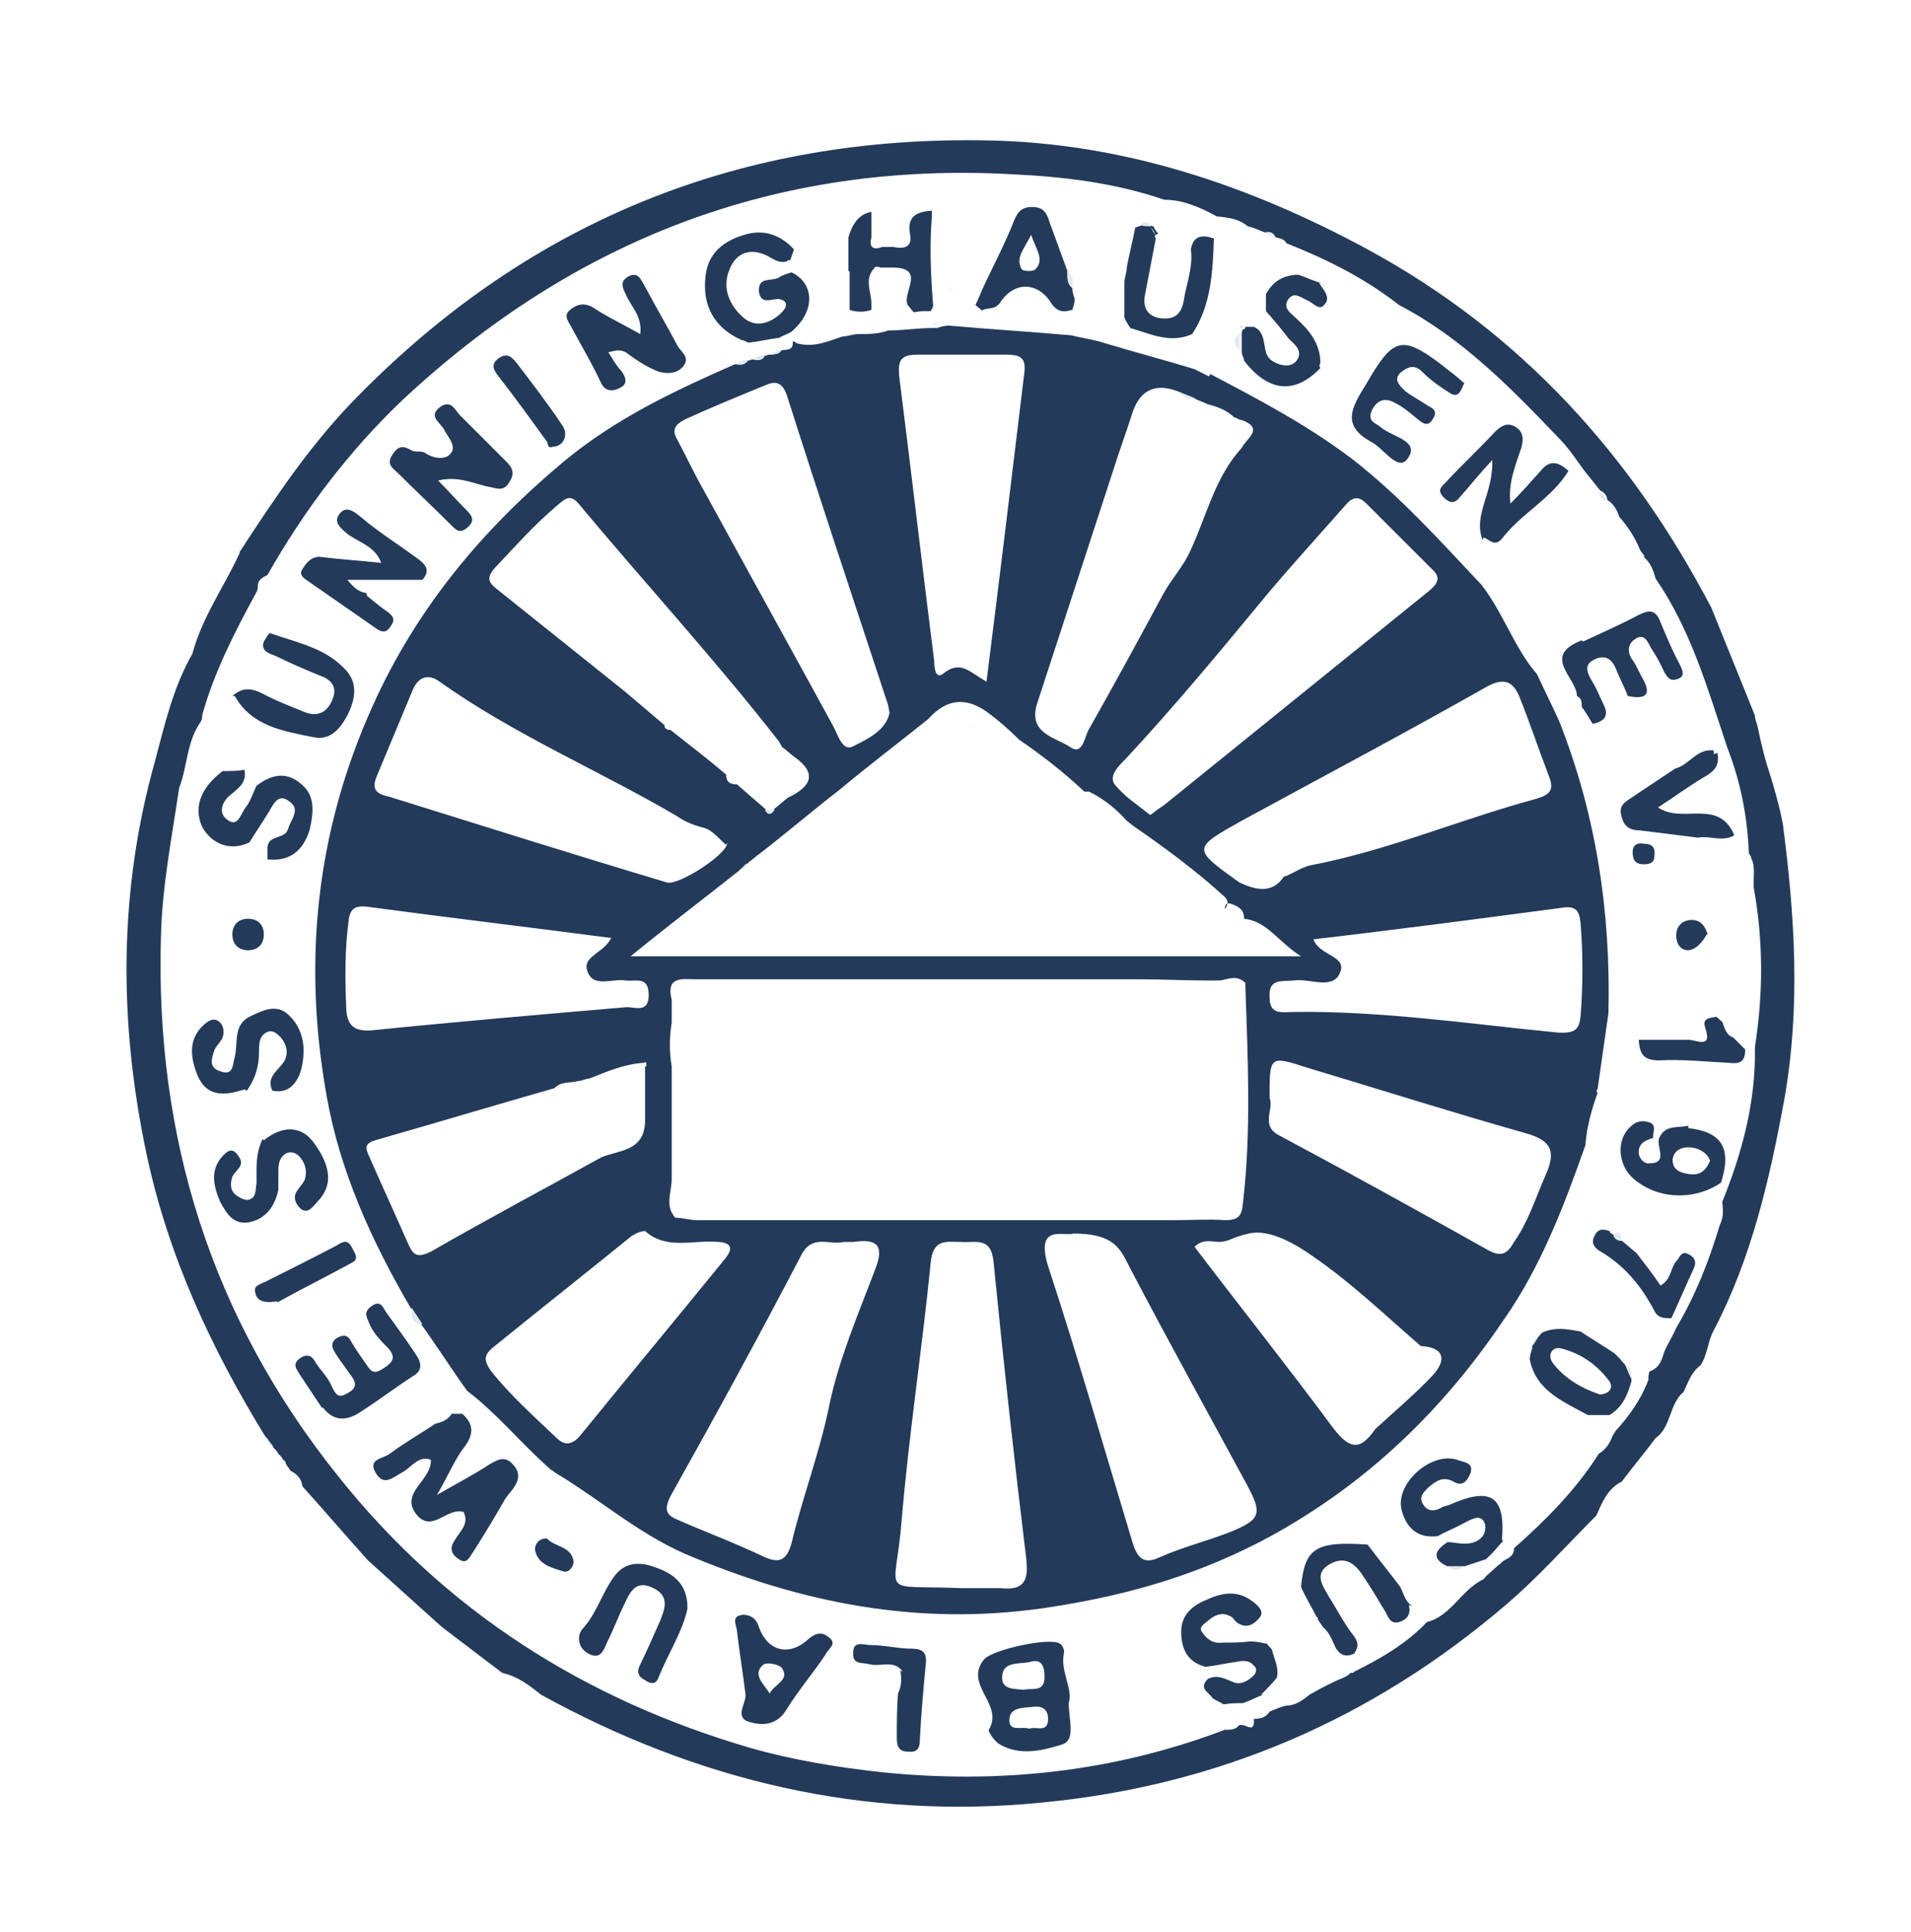 <?xml version="1.0" encoding="UTF-8"?>
<svg id="Ebene_1" data-name="Ebene 1" xmlns="http://www.w3.org/2000/svg" version="1.1" viewBox="0 0 157.9 159.6">
  <defs>
    <style>
      .cls-1 {
        fill: #233a5a;
      }

      .cls-1, .cls-2 {
        stroke-width: 0px;
      }

      .cls-2 {
        fill: #e2e9ee;
      }
    </style>
  </defs>
  <path class="cls-1" d="M19.8,45.6c3-4.6,6-9.1,9.9-13,14.3-14.5,31.7-21.4,51.9-21,11.2.2,21.6,3.7,31.4,9,12.7,6.9,21.8,17,28.4,29.6,1.2,3,2.4,5.9,3.6,8.9,0,.3.1.5.2.8,0,0,.4,2,.8,3.3h0s.9,2.7,1.3,4.8c1,7.6,1.5,15.3.1,23-1.2,6.5-2.7,13-5.8,18.9-.5.9-.5,2-1.1,2.9-.8.6-1,1.4-1.4,2.2-1.2,1-1,2.9-2.3,3.8-.9,1.2-1.9,2.4-2.8,3.6,0,0,0,0,0,0-1.2.6-1.6,1.7-2.1,2.8-2.5,2.5-4.8,5.1-7.5,7.4-11,9.4-23.7,14.9-38.2,16.3-14.8,1.5-28.6-1.8-41.5-8.9-1-.8-1.9-1.5-3.2-1.8-1.7-1.3-3.3-2.5-5-3.8-2-1.8-4.1-3.7-6.1-5.5,0,0,0,0,0,0-1.8-2-3.6-4.1-5.4-6.1,0,0,0,0,0,0-.1-.6-.4-1-1-1.3,0,0,0,0,0,0-.1-.2-.3-.4-.4-.6,0-.1,0-.2-.2-.3-.1-.2-.2-.3-.4-.5-.1-.2-.2-.3-.4-.5-.2-.3-.4-.6-.6-.8-4.5-7.3-8.1-15-9.9-23.5-2.3-10.9-2.3-21.7.7-32.4.8-3,1.5-6.1,3.1-8.9.8-3,2.6-5.5,3.9-8.3ZM135.9,46c-.1-.2-.3-.4-.4-.6-.4-1-1-1.9-1.7-2.7-.2-.6-.5-1.1-1-1.4h0c0-.3-.2-.6-.6-.8-.4-.5-.8-1-1.2-1.5-.7-.9-1.3-1.9-2.1-2.7-4-4.2-8.1-8.4-13.3-11.1-2.8-2.2-6-3.8-9.3-5.1-.2-.4-.6-.4-.9-.5-.2-.4-.5-.5-.9-.4-.5-.2-.9-.4-1.4-.5-.7-.6-1.5-.7-2.3-.8-.1,0-.3,0-.4-.1-1.3-.7-2.7-1.3-4.2-1.3-4.1-1.4-8.3-1.9-12.5-2.1-19.5-1.1-36.3,5.4-50.5,18.7-4.4,4.2-8.1,9.1-11.1,14.4-.4.2-.8.4-.8.9,0,.2,0,.3-.1.5-1.8,3.3-3.5,6.6-4.5,10.2,0,.2,0,.3-.1.5-1.2,1.7-1.1,3.7-1.8,5.5-.6,4.1-1.4,8.1-1.5,12.2-.5,16.7,4.2,31.6,14.6,44.6,8.9,11.2,20.4,18.5,34.1,22.5,3.5,1,7.2,1.6,10.8,2,9.7,1,19.2,0,28.4-3.5.5,0,.9,0,1.2-.4h.2c.4,0,1.1.7,1-.5,0,0,0,0,0,0,.5,0,1-.1,1.3-.6.5-.2.9-.4,1.4-.5.7,0,1.3-.4,1.9-.9.9-.5,1.8-1,2.8-1.4.2-.1.4-.2.6-.4h.2s.1-.1.1-.1c2.2-1.1,4.3-2.3,6-4.1,2-.5,2.8-2.6,4.6-3.5.1,0,.2-.2.3-.3l1-.9c.2-.1.3-.3.5-.4h0c.4-.2.8-.4.8-1,2.6-2.3,5.1-4.8,7-7.8.5-.3.9-.8,1.1-1.4.1-.2.2-.3.3-.5,1.1-1.2,2.1-2.6,2.7-4.2,0-.2,0-.5.1-.7.8-.3,1-.9,1.2-1.6.3-.7.7-1.3,1-2,1.6-2.7,2.7-5.5,3.6-8.5.3-.6.3-1.2.2-1.9,1.5-3.7,2.6-7.6,2.7-11.7,0-.4,0-.8,0-1.1.7-4.4.7-8.8-.1-13.2,0-.2,0-.3,0-.5,0-.7.1-1.3-.2-1.9,0-.1-.1-.3-.2-.4-.1-3-.7-6-1.8-8.8-1.6-4.8-3-9.7-5.9-13.9-.2-.7-.4-1.3-1-1.8,0,0,0,0,0,0Z"/>
  <path class="cls-2" d="M22,118.7c.2.3.4.6.6.8-.4-.1-.6-.4-.6-.8Z"/>
  <path class="cls-2" d="M22.9,120.1c.1.2.2.3.4.5-.1-.2-.2-.3-.4-.5Z"/>
  <path class="cls-2" d="M23.5,120.8c.1.2.3.4.4.6-.1-.2-.3-.4-.4-.6Z"/>
  <path class="cls-2" d="M105.3,19.6c-.3-.1-.6-.3-.9-.4.4,0,.7,0,.9.4Z"/>
  <path class="cls-2" d="M132.7,41.4c-.4-.1-.5-.4-.6-.8.4.2.5.5.6.8Z"/>
  <path class="cls-2" d="M122.4,130.5c.1,0,.2-.2.3-.3-.1,0-.2.2-.3.3Z"/>
  <path class="cls-2" d="M135.9,46c-.1-.2-.3-.4-.4-.6.1.2.3.4.4.6Z"/>
  <path class="cls-2" d="M123.8,129.3c.2-.1.3-.3.5-.4-.2.1-.3.3-.5.4Z"/>
  <path class="cls-2" d="M110.9,138.5c.2-.1.4-.2.6-.4-.2.1-.4.2-.6.4Z"/>
  <path class="cls-1" d="M100,30.9c4,2.1,8,4.2,11.7,7,4,3.1,7.3,6.8,10.7,10.4,1.8,2.3,2.7,5.2,4.6,7.4.6,1.3,1.2,2.5,1.8,3.8,3.1,7.8,4.3,15.9,4.1,24.2-.3,2.1-.6,4.2-.9,6.3-.1,0-.1.2,0,.3-.5,1.4-.9,2.8-1,4.3-1.8,5.1-3.7,10.1-6.8,14.5-5,7.4-11.2,13.4-19.2,17.8-5.7,3.1-11.5,4.8-17.8,5.8-10.4,1.7-20.1,0-29.8-4-4.3-1.7-7.5-4.6-11.3-6.9-.2-.1-.4-.3-.6-.4,0,0,0,0,0,0-2.4-2.1-4.4-4.6-6.9-6.5-1.3-1.8-2.5-3.7-3.8-5.5-.3-.5-.6-.9-.9-1.4-3.2-5.5-5.8-11.2-6.9-17.4-2-11.1-.9-21.9,3.8-32.3,3.6-8,9-14.5,15.7-20.1,4.3-3.6,9.2-5.9,14.2-8.1.4,0,.7,0,.9-.3.2,0,.3,0,.5-.1.4,0,.7.1.9-.3.2,0,.3,0,.5-.1.4,0,.7,0,.9-.3.4-.2,1.2.1,1.1-.8,0,0,0,0,0,0,.2,0,.3.2.5.2,1.3.3,2.4-.2,3.6-.6.4,0,.9-.2,1.3-.2.8,0,1.7,0,2.5-.3,1.2,0,2.4-.2,3.6-.2,0,0,.2,0,.2,0h.2c.3-.1.7-.2,1-.2,3.4.3,6.7.5,10.1.8.8.2,1.5.3,2.3.5,2.6.8,5.3,1.5,7.9,2.3l1.2.6ZM60,64c0,.6.3.8.9.8.8.7,1.6,1.4,2.3,2,.3.4.6.5.8,0,.4-.3.7-.6,1.1-.9,1.9-.9,2.5-2,.5-3.4-.4-.3-.7-.6-1-.8,0-.1-.2-.3-.2-.4-5.3-6.8-11.1-13.1-16.6-19.7-.7-.8-1.1-.4-1.7.1-1.9,1.6-3.5,3.4-5.2,5.2-.7.8-.6,1.2.2,1.8,3.5,2.8,7,5.6,10.5,8.4l3.3,2.8c0,.3.2.4.5.4,1.5,1.2,3.1,2.4,4.6,3.7h0ZM89.6,65.4h0c-1.7-1.6-3.5-3-5.4-4.3h0c-.8-.8-1.6-1.5-2.4-2.1q-2.8-2.2-5.1.4c-2.5,2-5,3.9-7.4,5.9-2.2,1.7-4.3,3.5-6.5,5.2-.3.2-.6.5-.9.7-.2.2-.4.4-.6.6-.1,0-.2,0-.2.1-2.9,2.3-5.8,4.5-9,7.1h55.4c-1.9-1.2-2.8-2.9-4.7-3.1h0c0-.7-.4-1-1-1.2-.4-.2-.6,0-.6.4h0c.3-.4.3-.7,0-1-2.4-2.2-5-4.1-7.6-5.9l-.5-.4c-.9-1-1.9-1.8-3.1-2.4ZM117.4,111.2c-2.9-2.5-5.7-5.2-8.9-7.4-1.4-1-3.6-2.3-5.3-1.9s-1.4.6-2.4.7c-.6,0-1.4-.3-2.1.4,3.8,5,7.7,9.9,11.4,14.9,1.3,1.7,2.2,2.1,3.5.2,1.6-1.5,3.3-2.9,4.8-4.5,1.1-1.2,1-2.3-1-2.4ZM53.4,88.1c0-.1,0-.2,0-.3,0,0-.1-.1-.2,0-1.6.1-3,.7-4.5,1.3-.3,0-.6.2-.9.2-.7.2-1.4,0-2,.6-4.9,1.4-9.9,2.9-14.8,4.3-.6.2-.9.4-.6,1.1,1.1,2.5,2.2,4.9,3.3,7.4.4.9.7,1.3,1.9.7,4.7-2.7,9.4-5.2,14.1-7.8,1.5-.6,3.5-.5,3.6-2.9,0-1.5,0-3.1,0-4.6ZM106.2,72.4c.7-.3,1.3-.7,2-.9,6.4-1.2,12.4-3.8,18.7-5.5,1.4-.4,1.5-.9,1-2.1-.8-2.1-1.5-4.2-2.3-6.2-.5-1.3-1.2-1.8-2.7-1-6.7,3.8-13.5,7.4-20.3,11.1-4.1,2.3-4.1,2.3-.2,5.1,1.3.6,2.7,1,3.7-.5ZM102,34.5c-.6-.6-1.4-.9-2.2-1.1-.4-.2-.8-.3-1.1-.5-.4-.2-.8-.3-1.2-.5q-2.9-1.2-3.9,1.6c-.5,1.6-1.1,3.2-1.6,4.8-2.1,6.4-4.2,12.9-6.3,19.3-.8,2.5,1.5,2.8,2.7,3.6,1.1.8,1.2-.9,1.6-1.5,2.1-3.7,4.1-7.4,6.1-11.1.7-1.3,1.7-2.3,2.3-3.7,1.3-2.8,2-6,4.2-8.4.4-.8,1.9-1.6,0-2.3-.2,0-.3-.1-.5-.2ZM102.9,81.2c-.7-.7-1.4-.3-2.1-.2-.4,0-.7,0-1.1,0-1.8,0-3.7-.1-5.5-.1-12.2,0-24.4,0-36.7,0-1.1,0-2.5-.3-2,1.7,0,.6,0,1.3,0,1.9-.2,1.2-.2,2.4,0,3.6,0,3.1,0,6.2,0,9.3,0,1.1-.6,2.2.3,3.2.6,0,1.2.2,1.8.2,13.2,0,26.3,0,39.5,0,1.4,0,2.8-.1,4.1,0,1.1,0,1.4-.3,1.5-1.4.7-6,.4-12,.2-18ZM79.5,131.2c1.1,0,2.2,0,3.2,0,1.9.2,2.3-.6,2.1-2.4-1-8.2-1.9-16.4-2.7-24.5-.2-2.2-1.5-1.6-2.7-1.7-1.2,0-2.3-.3-2.5,1.7-.7,7.1-1.8,14.2-2.4,21.3-.5,6.5-2.1,5.3,5,5.6ZM88.7,101.9c-.7.3-3.2-.9-2.1,2.7,2.5,7.6,4.7,15.3,7,22.9.4,1.3,1,1.7,2.1,1.2,2-.9,4.1-1.4,6.1-2.2,2.4-1,2.5-1.5,1.2-3.9-3.2-5.9-6.4-11.7-9.5-17.6-.9-1.7-1.2-3.1-4.9-3.1ZM95.1,67.3c.5-.4.8-.6,1.1-.8,7.3-5.9,14.6-11.8,21.9-17.7.7-.6,1-1.1.2-1.8-1.8-1.8-3.6-3.6-5.4-5.4-.6-.6-1.1-.6-1.7.1-2.2,2.5-4.4,4.9-6.5,7.4-3.8,4.6-7.6,9.2-11.7,13.6-.6.6-1.4,1.4-.9,2.1.8,1,1.9,1.7,2.9,2.5ZM69.7,102.6c-1.1.3-2.6-.7-3.5,1.1-3.5,6.7-7.1,13.3-10.8,19.9-.6,1.2-.3,1.6.7,2,2.3,1,4.7,1.9,7,3,1.3.6,1.9.3,2.3-1.1.9-3.8,2.3-7.4,3.1-11.3.8-3.9,2.4-7.6,3.8-11.3.8-2,.2-2.6-1.8-2.3-.2,0-.5,0-.8,0ZM73.5,58.9c-.1-.5-.1-.7-.2-.9-2.8-8.5-5.6-16.9-8.3-25.4-.4-1.1-1-1.1-1.7-.8-2.2.9-4.4,1.8-6.6,2.8-.6.3-1.3.7-.8,1.6.8,1.5,1.5,3,2.3,4.4,3.5,6.4,7.1,12.9,10.6,19.3.5.9.8,2.3,1.8,1.7,1.2-.6,2.6-1.3,2.9-2.7ZM60,69.8c-.5-.4-1.1-1.2-1.8-1.4-.8-.2-1.6-.5-2.3-1-6.5-3.8-13.4-6.7-19.6-11.1-.8-.6-1.7-.5-2.2.7-1,2.4-2,4.8-3,7.2-.4,1,0,1.4,1,1.6,7.7,2.4,15.3,4.8,23,7.1.9.3,5-2.3,5-3.3ZM81.5,56.4c1.1-8.7,2.1-17,3.1-25.3.2-1.3,0-1.8-1.4-1.8-2.5,0-4.9,0-7.4,0-1.5,0-1.6.6-1.5,1.8,1,7.9,1.9,15.7,2.9,23.6,0,.5.1,1.5.8.9,1.4-1.1,2.2,0,3.5.7ZM104.9,90.7c.4.9-.8,2.3.8,3.1,5.8,3.1,11.6,6.3,17.3,9.5,1.1.6,1.6.2,2.1-.7,1.2-1.7,1.8-3.7,2.6-5.5.9-2,.5-2.9-1.7-3.5-6-1.7-12-3.6-18-5.4-3.1-1-3.1-1-3.1,2.5ZM108.5,77.5c.4,1.5,2.9,1.4,2.2,2.9-.6,1.4-2.5.4-3.8.6-1,.1-2.1-.2-2,1.4,0,1.5,1.1,1.2,2,1.2,7.3-.1,14.6,1,21.8,1.7,1.5.1,1.8-.3,1.9-1.4.2-2.5.2-5.1,0-7.6-.1-1.1-.4-1.5-1.6-1.3-6.8.9-13.6,1.8-20.5,2.6ZM50.6,77.5c-6.9-.9-13.6-1.7-20.3-2.6-1-.1-1.4.2-1.5,1.2-.3,2.3-.3,4.6-.2,6.9,0,1.6.5,2.3,2.3,2.1,6.9-.7,13.9-1.3,20.9-1.9.7,0,1.8.5,1.8-1,0-1.6-1.1-1.1-1.9-1.2-1.1-.2-2.8.7-3.2-.9-.3-1.1,1.4-1.4,2-2.6ZM53.4,101.7c-.6,0-.8.2-1.2.4-3.7,3-7.5,6-11.2,9-.9.7-1.2,1.1-.4,2.2,1.6,2,3.5,3.7,5.4,5.5.8.8,1.5.4,2.1-.4,3.9-4.8,7.9-9.6,11.8-14.4.4-.5.9-1.3-.5-1.4-2.1-.2-4.3.7-6.1-.9Z"/>
  <path class="cls-1" d="M37.3,116.8c.3,0,.6,0,.9,0,.9.8,1,1.6.2,2.7-.8,1-1.3,2.3-2.3,4,1.9-1.1,3.1-1.7,4.3-2.5.7-.4,1.3-.8,2,0,1.1,1.2-.3,2.2-.7,2.9-.8,1.4-1.7,2.9-2.6,4.3-.3.4-.5,1.1-1.2.6-.6-.4-.8-.9-.3-1.6.4-.7,1.2-1.3.7-2.3-1.4-.4-2.6,1.8-3.9.2-1.4-1.8,1.3-2.8,1.2-4.5-1-.4-1.6.6-2.3,1-.8.4-1.6,1.3-2.3,0-.6-1.1.7-1.1,1.2-1.5,1.2-.9,2.6-1.7,3.8-2.5.6-.1,1.1-.4,1.4-.9Z"/>
  <path class="cls-1" d="M88.3,140.6c0,1.5.6,3.1-.5,3.5-1.6.5-3.5,1-5.2,0-.4-.2-1-1.1-.9-1.2,1.3-2.1-2.1-3.7-.4-5.8.6-.8,5.5-1.9,6.3-1.3.2.1.4.6.3.8-.3,1.5.8,3,.4,4.1ZM84.6,139.6c.6-.2,1.8.3,1.7-1.2,0-.8-.3-1.4-1.2-1.1-.9.2-2.3-.1-2.3,1.3,0,1,1,.9,1.8,1ZM85.1,142.8c.5-.2,1.5.4,1.5-.8,0-.7-.4-1.1-1.2-1-.8.1-2,0-2,1.1,0,1,1,.5,1.6.7Z"/>
  <path class="cls-1" d="M36.2,39.7c.9.9,1.6,1.7,2.3,2.4.5.5.8.9.1,1.5-.6.5-.9.2-1.3-.2-1.5-1.5-3-2.9-4.4-4.3-.4-.4-1-.7-.5-1.5.5-.8.9-.8,1.6-.4.3.2.7,0,1.1.2.7.5,1.7.6,2.1.1.6-.6-.2-1.4-.5-2-.3-.6-1.4-1.1-.3-1.9.9-.6,1.2.3,1.6.7,1.2,1.2,2.4,2.4,3.6,3.6.5.5,1.1,1,.5,1.9-.5.9-1.1.5-1.8.4-1.3-.3-2.5-.9-4.1-.5Z"/>
  <path class="cls-1" d="M50.2,29c.4.6.7,1.2,1.1,1.6.4.5.6,1.1,0,1.4-.5.3-1.3.5-1.7-.5-.7-1.5-1.6-3-2.4-4.5-.2-.4-.7-.9-.1-1.4.6-.5,1.2-.6,1.9-.2,1.2.8,2.5,1.4,3.9,2.2.2-1.5-.8-2.3-1.2-3.3-.3-.6-.5-1.1.3-1.5.7-.3.9.2,1.2.7.9,1.7,1.9,3.4,2.8,5.1.3.5,1,.9.5,1.6-.5.7-1.4.7-2.1.5-1-.4-1.9-1-2.7-1.6-.4-.2-.7-.2-1.4,0Z"/>
  <path class="cls-1" d="M61.3,28.1c-2.3-1-3.3-2.9-3-5.3.2-1.9,1.5-2.9,3.2-3.4,1.6-.5,3,0,4.1,1.2-.1.3-.2.6-.3.9h-.2s-.1.1-.1.1c-.8.2-1.3-.4-1.9-.6-1.3-.5-2.3,0-2.8,1.2-.7,1.6,0,3.1,1.2,4.1,1,.8,2.2.4,3.1-.5.5-.5.5-1-.3-1.1-.6,0-1.5.5-1.6-.7,0-1.2,1.1-.7,1.7-1.1.3-.2.7-.3,1-.4,1.9.9,2,3.2,0,4.9-.3.2-.7.3-1,.5-.8.1-1.6.3-2.5.4-.2,0-.4-.2-.6-.2Z"/>
  <path class="cls-1" d="M122.5,44.6c-.8-2.1.9-3.8.8-6.6-1.2,1.3-1.9,2.2-2.7,3.1-.4.5-.8.5-1.3,0-.6-.6-.2-.9.2-1.3,1.3-1.4,2.7-2.7,4-4.1.5-.5,1-.8,1.6-.5.8.4.8,1.1.6,1.8-.5,1.5-1.1,2.9-.9,4.6.9-.9,1.7-1.8,2.5-2.7.8-1,1.5-.7,2.3,0-1.4,2.3-3.9,3.5-5.5,5.6-.6.7-1,.1-1.5-.1Z"/>
  <path class="cls-1" d="M124.2,127.3c-.3.3-.6.7-.9,1,0,0,0,0,0,0-.2.2-.3.3-.5.5-.6.2-1.2.4-1.8.6-.5,0-.9,0-1.4,0-1.3-.6-1.1-1.3,0-2,.6,0,1.2.2,1.8.1.8-.1,1.5-.7,1.3-1.6-.3-.9-1.1-.4-1.7-.1-.7.4-1.5.7-2.2,1.1-1.6.2-2.6-.6-3-2.2-.5-2.2,2.5-4.8,4.6-4.1.5.2,1.4.2,1.1,1.1-.2.5-.6,1.2-1.4.7-.9-.5-1.5,0-2.1.5-.4.4-.8.8-.4,1.4.3.5.8.6,1.4.3.3-.2.6-.2.8-.3,3.4-1.5,4.6-.7,4.3,2.9Z"/>
  <path class="cls-1" d="M21.1,65c1.2-1,2.5-1.3,3.7-.3,1.3,1,1.1,2.4.8,3.8-.5,1.7-1.6,2.7-3.5,2.5,0-.3,0-.6,0-.9,0-1.2,1.4-.7,1.7-1.6.2-.8,1.1-1.6.1-2.3-.9-.7-1.3.2-1.7.9-.5.8-1.1,1.7-1.6,2.5-1.7.8-3.2,0-3.9-1.3-.8-1.8.1-3.4,1.7-4.6.6,0,1.2,0,1.8-.1,0,0,0,0,0,0,.2,1.1-.5,1.5-1.2,2.1-.6.5-1.1,1.5-.1,2.1.8.5,1-.6,1.4-1.1.4-.5.6-1.2.9-1.8Z"/>
  <path class="cls-1" d="M104.4,140c-.6.2-1.1.5-1.7.7-.5,0-1,0-1.6.1-.3-.2-.6-.3-.9-.5-.3-.5-1.2-.8-.4-1.6.8-.4,1.4,0,2.2.3.6.2,1.2-.2,1.6-.6.2-.2.3-.6,0-.8-.4-.5-1-.4-1.5-.3-.8.1-1.6.3-2.5.4-1.5-.4-2-1.5-2-2.9,0-1.3.8-2.1,2-2.6,1.3-.6,2.6-.9,3.9.1.4.3,1,.8.6,1.3-.4.5-1,1-1.8.5-.2-.1-.3-.3-.5-.5-.8-.5-1.4-.2-2,.3-.2.2-.8.5-.5.9.4.6.9,1,1.7.9.8,0,1.5,0,2.3-.1.5,0,.9.1,1.4.2.1.2.3.3.4.5.2.8.6,1.5.4,2.3-.4.5-.9,1-1.3,1.4Z"/>
  <path class="cls-1" d="M26.6,116.3c-.6-.9-1.2-1.8-1.8-2.7-.3-.5-.7-.9,0-1.4.6-.4,1-.2,1.3.4.4.6,1,1.2,1.3,1.9.3.6.5,1.1,1.3.6,1-.5.6-1.1.2-1.6-.4-.6-.9-1.2-1.3-1.9-.3-.5-.1-.9.3-1.1.4-.2.8-.3,1.1.3.4.7.9,1.4,1.4,2.1.5.8,1,.3,1.5,0,.7-.5.7-.9.2-1.5-.6-.6-1.3-1.3-1.6-2.1-.2-.5-.5-.9.2-1.4.7-.5.9,0,1.2.5.8,1.1,1.6,2.2,2.4,3.4.5.7.7,1.4-.2,1.9-1.4.9-2.7,1.9-4.1,2.8-1.1.8-2.3,1.1-3.3-.2Z"/>
  <path class="cls-1" d="M130.8,53c1.5-.7,3.1-1.4,4.6-2.2.8-.4,1.4-.5,1.8.6.5,1.2,1,2.4,1.6,3.5.3.6.4,1-.2,1.2-.6.2-.8-.1-1.1-.6-.3-.7-.7-1.4-1.1-2-.3-.6-.6-1.2-1.3-.7-.5.3-.7.9-.3,1.6.4.5.6,1.1.9,1.6.8,1.4.3,1.8-1.2,1.5-.3-.8-.7-1.5-1-2.3-.4-.9-1-1.1-1.8-.7-.8.4-.6,1-.2,1.7.4.6.7,1.4,1,2,.5,1,0,1.4-.9,1.6,0,0,0,0,0,0-.3-.5-.6-1-.9-1.4,0-.4,0-.7-.4-.9,0-1.5-3-3.3.4-4.6Z"/>
  <path class="cls-1" d="M56.8,132.9c-.4,1.9-1.6,3.7-2.4,5.7-.2.6-.7.5-1.1.2-.6-.3-.7-.7-.4-1.3.6-1.2,1.1-2.4,1.6-3.5.4-1,.9-2.1-.5-2.8-1.4-.7-1.9.2-2.4,1.3-.5,1-.9,2.1-1.4,3.1-.3.6-.5,1.6-1.6,1-.9-.5-.9-1.5-.5-2,1.2-1.3,1.6-2.9,2.6-4.3.9-1.3,2.2-1.3,3.5-.8,1.4.5,2.6,1.3,2.6,3.3Z"/>
  <path class="cls-1" d="M20.2,90c-1.6.5-3.1.7-3.9-1.2-.5-1.3-.8-2.8.4-4,.4-.4.9-.8,1.4-.4.4.3.5,1,.2,1.5-.2.3-.5.6-.6.9-.2.6-.5,1.4.5,1.7,1.1.4,1-.5,1.2-1.2.3-1.2-.2-2.7,1.4-3.4.9-.4,2-1,3-.1,1.3,1.2,1.5,2.8,1.1,4.5-.3,1.1-1,2.1-2.4,1.8-.5-1.1.4-1.6.9-2.3.5-.7.3-1.5-.2-2.1-.3-.3-.7-.7-1.2-.4-.6.3-.6,1-.6,1.6,0,1.2-.3,2.2-1,3.2Z"/>
  <path class="cls-1" d="M30.3,49.2c.6.5,1.2,1,1.8,1.4.5.4.5.7.2,1.1-.3.5-.6.6-1.1.3-2-1.4-3.9-2.7-5.9-4.1-.3-.2-.6-.5-.3-.9.3-.5.7-1,1.4-1,1.6.2,3.2.3,5.1.5-.5-1.4-1.9-1.7-2.8-2.4-.6-.5-1.2-1-.6-1.7.5-.6,1.1-.2,1.7.3,1.4,1.2,3,2.2,4.5,3.3.7.5,1.4,1,.6,1.9-2,0-4,0-6.2,0,.5.6.9,1,1.6,1.1Z"/>
  <path class="cls-1" d="M61.6,140c-.2-1.7-.5-3.5-.7-5.2,0-.5-.6-1.3.5-1.4.6,0,1.1.3,1.3,1,.7,2,2.5,2.5,4.1,1,.6-.5,1.1-.6,1.6-.2.9.6,0,1-.2,1.5-1,1.5-2.2,2.9-3.2,4.5-.7,1.2-1.8,1.4-2.9,1.1-1.5-.3-.5-1.5-.5-2.2ZM63.6,139.9c.4-.8,1.7-1.1,1-2.1-.2-.3-1.2-.5-1.5-.3-1,.8,0,1.6.5,2.4Z"/>
  <path class="cls-1" d="M116.4,132.6c.2.7-.1,1.2-.8,1.4-.7.2-.9-.4-1.1-.8-.6-1-1.2-2-1.8-2.9-.7-1.1-1.5-1.8-2.8-1.1-1.4.8-.6,1.8-.1,2.7.7,1.1,1.3,2.3,2.1,3.3.4.6.3.9,0,1.4-.6.3-1.1.2-1.5-.4-.3-.6-.5-1.3-1.1-1.8,0,0,0,0,0,0-.1-.2-.3-.4-.4-.6,0-.1,0-.2-.1-.2-.4-.8-.9-1.6-1.3-2.5.3-3.2,1.2-3.8,5.5-3.5.9,1.2,1.8,2.3,2.7,3.5.3.6.4,1.2,1,1.6Z"/>
  <path class="cls-1" d="M95.5,19.4c-.1,0-.1.2,0,.3-.3,1.6-.6,3.1-.9,4.7-.2,1.1.3,1.8,1.4,1.9,1.1.1,1.6-.4,1.8-1.4.2-1.4.8-2.8.6-4.3.2-1.2,1-1.2,1.9-.9-.1,2.7-.2,5.5-1.8,7.9,0,0,0,0,0,0-1.8.8-3.4,0-5.1-.5-.2-.3-.4-.6-.5-.9,0-.9,0-1.9,0-2.8,0-.4.2-.9.2-1.3.2-1.1.5-2.2.7-3.3l.6-.2c.3,0,.6,0,.9.1,0,0,0,0,0,0,.1.2.2.4.4.6Z"/>
  <path class="cls-1" d="M81.2,25.7c-.2-.2-.4-.3-.6-.5.3-.6.5-1.2.8-1.8.8-1.7,1.7-3.4,2.4-5.2.3-.7.6-1.1,1.5-1.1.9,0,1.2.5,1.4,1.2.5,1.4,1,2.7,1.5,4.1,0,.5,0,1,.4,1.4,0,.3.1.6.2.9,0,.3-.1.6-.2.9,0,0,0,0,0,0-.7.2-1.2.2-1.7-.5-1.1-1.8-3-1.9-4.2-.2-.4.7-1,.5-1.5.7ZM85.2,19.4c-.6,1.2-1.3,1.9-.8,2.8,0,.2,1,.3,1.2,0,.7-.8,0-1.6-.4-2.8Z"/>
  <path class="cls-1" d="M70.1,22.4c0-.9,0-1.9,0-2.8.3-1,.8-1.9,1.9-2.1,0,.7,0,1.4,0,2.1-.2.8.1,1.1.9.8.3,0,.6,0,.9,0,.9.2,1.6,0,1.4-1-.3-1.6.6-1.9,1.8-2,0,.1,0,.3,0,.4-.2,2.5-.1,4.9.1,7.4,0,.2-.1.3-.2.5-.5,0-.9,0-1.4.1-.2-.2-.3-.4-.5-.6-.5-1,1.6-3.1-1.3-3.1-.3,0-.6,0-1,0-.2-.1-.4-.1-.5.1,0,0,0,0,0,0-.8.9-.2,1.9-.2,2.9,0,.2,0,.3,0,.5-.6.2-1.2.2-1.8,0,0-.4,0-.8,0-1.3,0-.6,0-1.2,0-1.9Z"/>
  <path class="cls-1" d="M21.8,94.2c1.5-1.2,3.1-1.3,4.2.3,1,1.4,1.8,3.2.2,4.8-.3.3-.7,1-1.3.6-.4-.3-.8-1-.3-1.6.2-.3.5-.6.6-.9.2-.7,0-1.4-.5-1.9-.3-.3-.7-.4-1.1-.2-.6.4-.6,1-.6,1.6,0,.5,0,.9,0,1.4-.3,1.4-1.1,2.5-2.6,2.7-1.2.1-1.7-.8-2.2-1.7-.6-1.4-.9-2.8.4-4,.4-.4.8-.3,1.1.2.6.8-.2,1.1-.5,1.7-.2.6-.2,1.2.4,1.6.3.2.7.4,1,.3.6-.2.5-.8.6-1.4,0-1.2-.1-2.4.5-3.6Z"/>
  <path class="cls-1" d="M19.2,57.5c.8-.7,1.5-.7,2.5-.2,1.1.6,2.2,1,3.4,1.5,1.2.5,2,0,2.4-1.1.4-1-.2-1.6-1.1-1.9-1.2-.5-2.4-1-3.6-1.6-.5-.2-1.3-.4-1-1.2.2-.3.4-.7.5-.7,2.2.8,4.7,1.2,6.4,3.2.9,1.1.6,2.4,0,3.6-.6,1.1-1.4,2.1-2.8,1.8-2.5-.5-5.1-.9-6.5-3.4Z"/>
  <path class="cls-1" d="M139.5,93.2c2.8.3,3.6,1.7,2.7,4.5-2.2,1.5-5.2,1.4-7.2-.3-1.3-1.1-1.5-3.2-.3-4.3.4-.4.9-.6,1.5-.4.8.2.3.9.4,1.3-.6.2-1.2.4-1.2,1.2,0,.5.5,1,.9.9,1.6,0,.5-1.4.8-2.1.5-1.1,1.5-.8,2.4-1ZM141.3,95.9c-.2-.6-.8-1-1.5-1.1-.8-.1-1.5.2-1.6,1,0,.9.7,1.1,1.4,1.2.8.1,1.3-.2,1.7-1.1Z"/>
  <path class="cls-1" d="M109,23.4c.4.6,1,1.2.4,1.8-.4.5-.9-.2-1.4-.4-.5-.2-1.1-.8-1.6,0-.4.7.3,1.1.7,1.5,1.1,1,2,2.1,2,3.7-.1.1-.1.3,0,.4-2.1,2.2-4.3,2-6.3-.6,0-.2-.2-.5-.2-.7,0-.5,0-.9,0-1.4,0-.2,0-.3.1-.5.1,0,.2,0,.2-.2,0,0,.2,0,.2,0,0,0,0,0,0,0,.2,0,.3,0,.5,0,.9.4.8,1.4,1,2.1.2.7.9,1,1.6,1.1.5,0,.9-.2,1.1-.7.2-.7-.4-1.1-.8-1.5-.6-.8-1.2-1.5-1.9-2.3,0-.5,0-.9,0-1.4.6-1.1,1.5-1.6,2.7-1.6.6.2,1.2.5,1.9.7Z"/>
  <path class="cls-1" d="M134.8,114.1c-.3,1.1-.7,2.1-1.8,2.8-.3,0-.6,0-.9,0-.3,0-.6,0-.9,0-2-1.1-4.3-2-4.8-4.6,0-.3.1-.6.2-.9h0c0,0,0-.2,0-.2.2-.3.3-.5.5-.8.1,0,.2-.2.3-.3,1.1-.5,2.1-.3,3.2-.1,0,0,0,0,0,0,.9.6,1.9,1.2,2.8,1.8,0,0,0,0,0,0,.2.2.3.3.5.5,0,0,0,0,0,0,.1.2.3.3.4.5,0,0,0,0,0,0,.2.4.3.8.5,1.1h0c0,.1,0,.2,0,.2ZM132.1,115.2c.9,0,1.3-.6.8-1.2-1-1.3-2.3-2.2-3.9-2.6-.7-.2-1.2.5-.7,1.2,1,1.3,2.4,2.1,3.9,2.6Z"/>
  <path class="cls-1" d="M141.9,62.2c.2,1-.2,1.5-1.1,2-1.2.7-2.4,1.6-3.8,2.5,2,1.4,5-.8,6.3,2.3-1,.6-2,0-3,.2-1.6-.2-3.2-.4-4.8-.6-.8,0-1.3-.3-1.5-1.1-.3-.9.2-1.2.8-1.6,1.2-.8,2.4-1.6,3.6-2.4,1.2-.3,1.8-1.7,3.2-1.5,0,.1,0,.2,0,.3Z"/>
  <path class="cls-1" d="M74.6,138.1c-.7-1-1.8-.4-2.7-.6-.6-.2-1.5.1-1.4-1,0-1,.9-.6,1.4-.6,1.2,0,2.3.3,3.4.3.8,0,1.3.2,1.2,1.2-.2,2.1-.4,4.3-.5,6.4,0,.7-.3,1-1,.9-.7,0-.9-.4-.9-1.1,0-1.2,0-2.5.1-3.7.3-.6.3-1.2.2-1.9Z"/>
  <path class="cls-1" d="M135.2,103.5c.7.9,1.4,1.8,2,2.7.9-.5.8-1.4,1.3-2,.3-.3.4-.9,1-.6.6.3.7.7.4,1.3-.6,1.3-1.2,2.7-1.8,4-.6,0-1.1,0-1.4-.6-1.1-2.1-2.5-3.8-4.6-5-.4-.3-.6-.6-.4-1.1.3-.7.7-.7,1.3-.5,0,0,0,0,0,0,0,.2.2.2.3.3.1.3.3.5.7.5.4.3.8.7,1.2,1Z"/>
  <path class="cls-1" d="M144.2,86.7c0,1.1-.5,1.2-1.4,1.1-1.9-.1-3.8-.3-5.7-.2-1.4,0-1.6-.6-1.7-1.7,1.4,0,2.7,0,4.1,0,.7,0,2,.8,1.4-1-.3-.8.4-.8.9-.9.2.1.3.3.5.4.2.5.3,1.1.9,1.3l1,1Z"/>
  <path class="cls-1" d="M45.7,36.9c-.5.2-.4-.3-.5-.4-1.3-1.8-2.6-3.6-4-5.4-.4-.5-.7-1,0-1.5.7-.5,1.1-.1,1.5.4,1.3,1.7,2.6,3.4,3.8,5.2.5.8,0,1.7-.8,1.7Z"/>
  <path class="cls-1" d="M22.9,107.5c-1.2.2-1.7-.1-1.8-.7-.2-.6.4-.7.8-.9,2-1,4-2,5.9-3,.5-.3.9-.6,1.3.2.2.4.6.9,0,1.2-2.2,1.2-4.4,2.3-6.2,3.3Z"/>
  <path class="cls-1" d="M20.5,78.5c-.8,0-1.3-.5-1.3-1.3,0-.8.5-1.3,1.3-1.3.8,0,1.3.5,1.3,1.3,0,.7-.4,1.3-1.3,1.3Z"/>
  <path class="cls-1" d="M45.2,127.1c.6.7,2,.6,2.2,1.9,0,.4-.4,1-.9.8-1-.3-2.1-.6-2.3-1.8,0-.4.3-.9.9-.9Z"/>
  <path class="cls-1" d="M141.1,77.1c-.4.6-.8,1.3-1.6,1.4-.7,0-1-.6-1-1.2,0-.8.5-1.3,1.3-1.3.7,0,1.1.5,1.3,1.2Z"/>
  <path class="cls-1" d="M135.8,69.7c.7,0,1,.3.9,1,0,.6-.4.7-.9.7-.7,0-.9-.4-.9-1,0-.6.4-.8.9-.7Z"/>
  <path class="cls-2" d="M34,108c.3.5.6.9.9,1.4-.9,0-.9-.7-.9-1.4Z"/>
  <path class="cls-2" d="M102.4,27.5c0,.5,0,.9,0,1.4-.5-.5-.5-.9,0-1.4Z"/>
  <path class="cls-2" d="M88.6,23.8c-.5-.4-.4-.9-.4-1.4.5.4.5.9.4,1.4Z"/>
  <path class="cls-2" d="M119.6,129.4c.5,0,.9,0,1.4,0-.5.4-.9.4-1.4,0Z"/>
  <path class="cls-2" d="M95.1,18.7c-.3,0-.6,0-.9-.1.4-.4.7-.3.9.1Z"/>
  <path class="cls-2" d="M134.8,113.8c-.2-.4-.3-.8-.5-1.1.5.2.5.7.5,1.1Z"/>
  <path class="cls-2" d="M78.7,23.9c0,0-.1,0-.1,0,0,0,0-.1,0-.2,0,0,.1,0,.1,0,0,0,0,.1,0,.2Z"/>
  <path class="cls-2" d="M64.6,28.9c-.2.4-.6.4-.9.3.3-.1.6-.2.9-.3Z"/>
  <path class="cls-2" d="M63.2,29.4c-.2.4-.6.4-.9.3.2-.3.6-.4.9-.3Z"/>
  <path class="cls-2" d="M134,102.5c-.3,0-.6-.1-.7-.5.6-.4.6,0,.7.5Z"/>
  <path class="cls-2" d="M61.8,29.8c-.2.3-.6.4-.9.3.2-.3.6-.4.9-.3Z"/>
  <path class="cls-2" d="M45.6,121.4c.2.1.4.3.6.4-.2-.1-.4-.3-.6-.4Z"/>
  <path class="cls-2" d="M108.6,133.7c.1.2.3.4.4.6-.1-.2-.3-.4-.4-.6Z"/>
  <path class="cls-2" d="M133,101.8s0,0,0,0c0-.1.2-.2.3-.3,0,.1-.2.2-.2.3Z"/>
  <path class="cls-2" d="M122.8,128.8c.2-.2.3-.3.5-.5-.2.2-.3.3-.5.5Z"/>
  <path class="cls-2" d="M127.2,110.3c-.2.3-.3.5-.5.8,0-.4.2-.6.5-.8Z"/>
  <path class="cls-2" d="M61.3,28.1c.2,0,.4.2.6.2-.2,0-.4-.2-.6-.2Z"/>
  <path class="cls-2" d="M134,112.2c-.2-.2-.3-.3-.5-.5.2.2.3.3.5.5Z"/>
  <path class="cls-2" d="M102.7,26.9c0,.1,0,.2-.2.2,0,0,0-.1-.1-.2.1,0,.2,0,.3,0Z"/>
  <path class="cls-2" d="M77.5,26.8h-.2c0,0-.2,0-.2,0,.1-.2.3-.2.4,0Z"/>
  <path class="cls-2" d="M102.9,26.8s0,0,0,0c0-.1,0-.2,0-.3,0,.1,0,.2.1.3Z"/>
  <path class="cls-2" d="M134.4,112.7c-.1-.2-.3-.3-.4-.5.1.2.3.3.4.5Z"/>
  <path class="cls-2" d="M72.4,22.3c.1-.3.3-.3.5-.1-.2,0-.4,0-.5.1Z"/>
  <path class="cls-2" d="M95.5,19.4c-.1-.2-.2-.4-.4-.6.1.2.2.4.4.6Z"/>
  <path class="cls-1" d="M121,31.6c-.3.7-.5,1.4-1.3.8-.8-.5-1.5-1-2.2-1.7-.7-.7-1.3-.3-1.8.1-.6.6,0,1.1.4,1.5.5.4,1.1.7,1.7,1.1.4.3,1.1.4.6,1.2-.4.7-.8.4-1.3,0-.6-.5-1.2-1-1.8-1.3-.7-.4-1.4-.4-1.9.5-.5,1,.2,1.1.7,1.5.9.8,3.3,1.1,2.2,2.6-.8,1.1-2-.9-3-1.4-2.6-1.4-1.5-3-.4-4.8,2.2-3.8,2.9-4.1,6.3-1.5.6.5,1.2.9,1.7,1.4Z"/>
  <path class="cls-2" d="M98.7,32.9c-.5.1-.9,0-1.2-.5.4.2.8.3,1.2.5Z"/>
  <path class="cls-2" d="M63.2,66.9c.3,0,.6,0,.8,0-.3.5-.6.4-.8,0Z"/>
  <path class="cls-2" d="M61.7,71.3c0,.4-.3.5-.6.6.2-.2.4-.4.6-.6Z"/>
  <path class="cls-2" d="M80.3,59.9c0,0,0,.1-.1.2,0,0,0-.1,0-.2,0,0,0,0,0,0Z"/>
</svg>